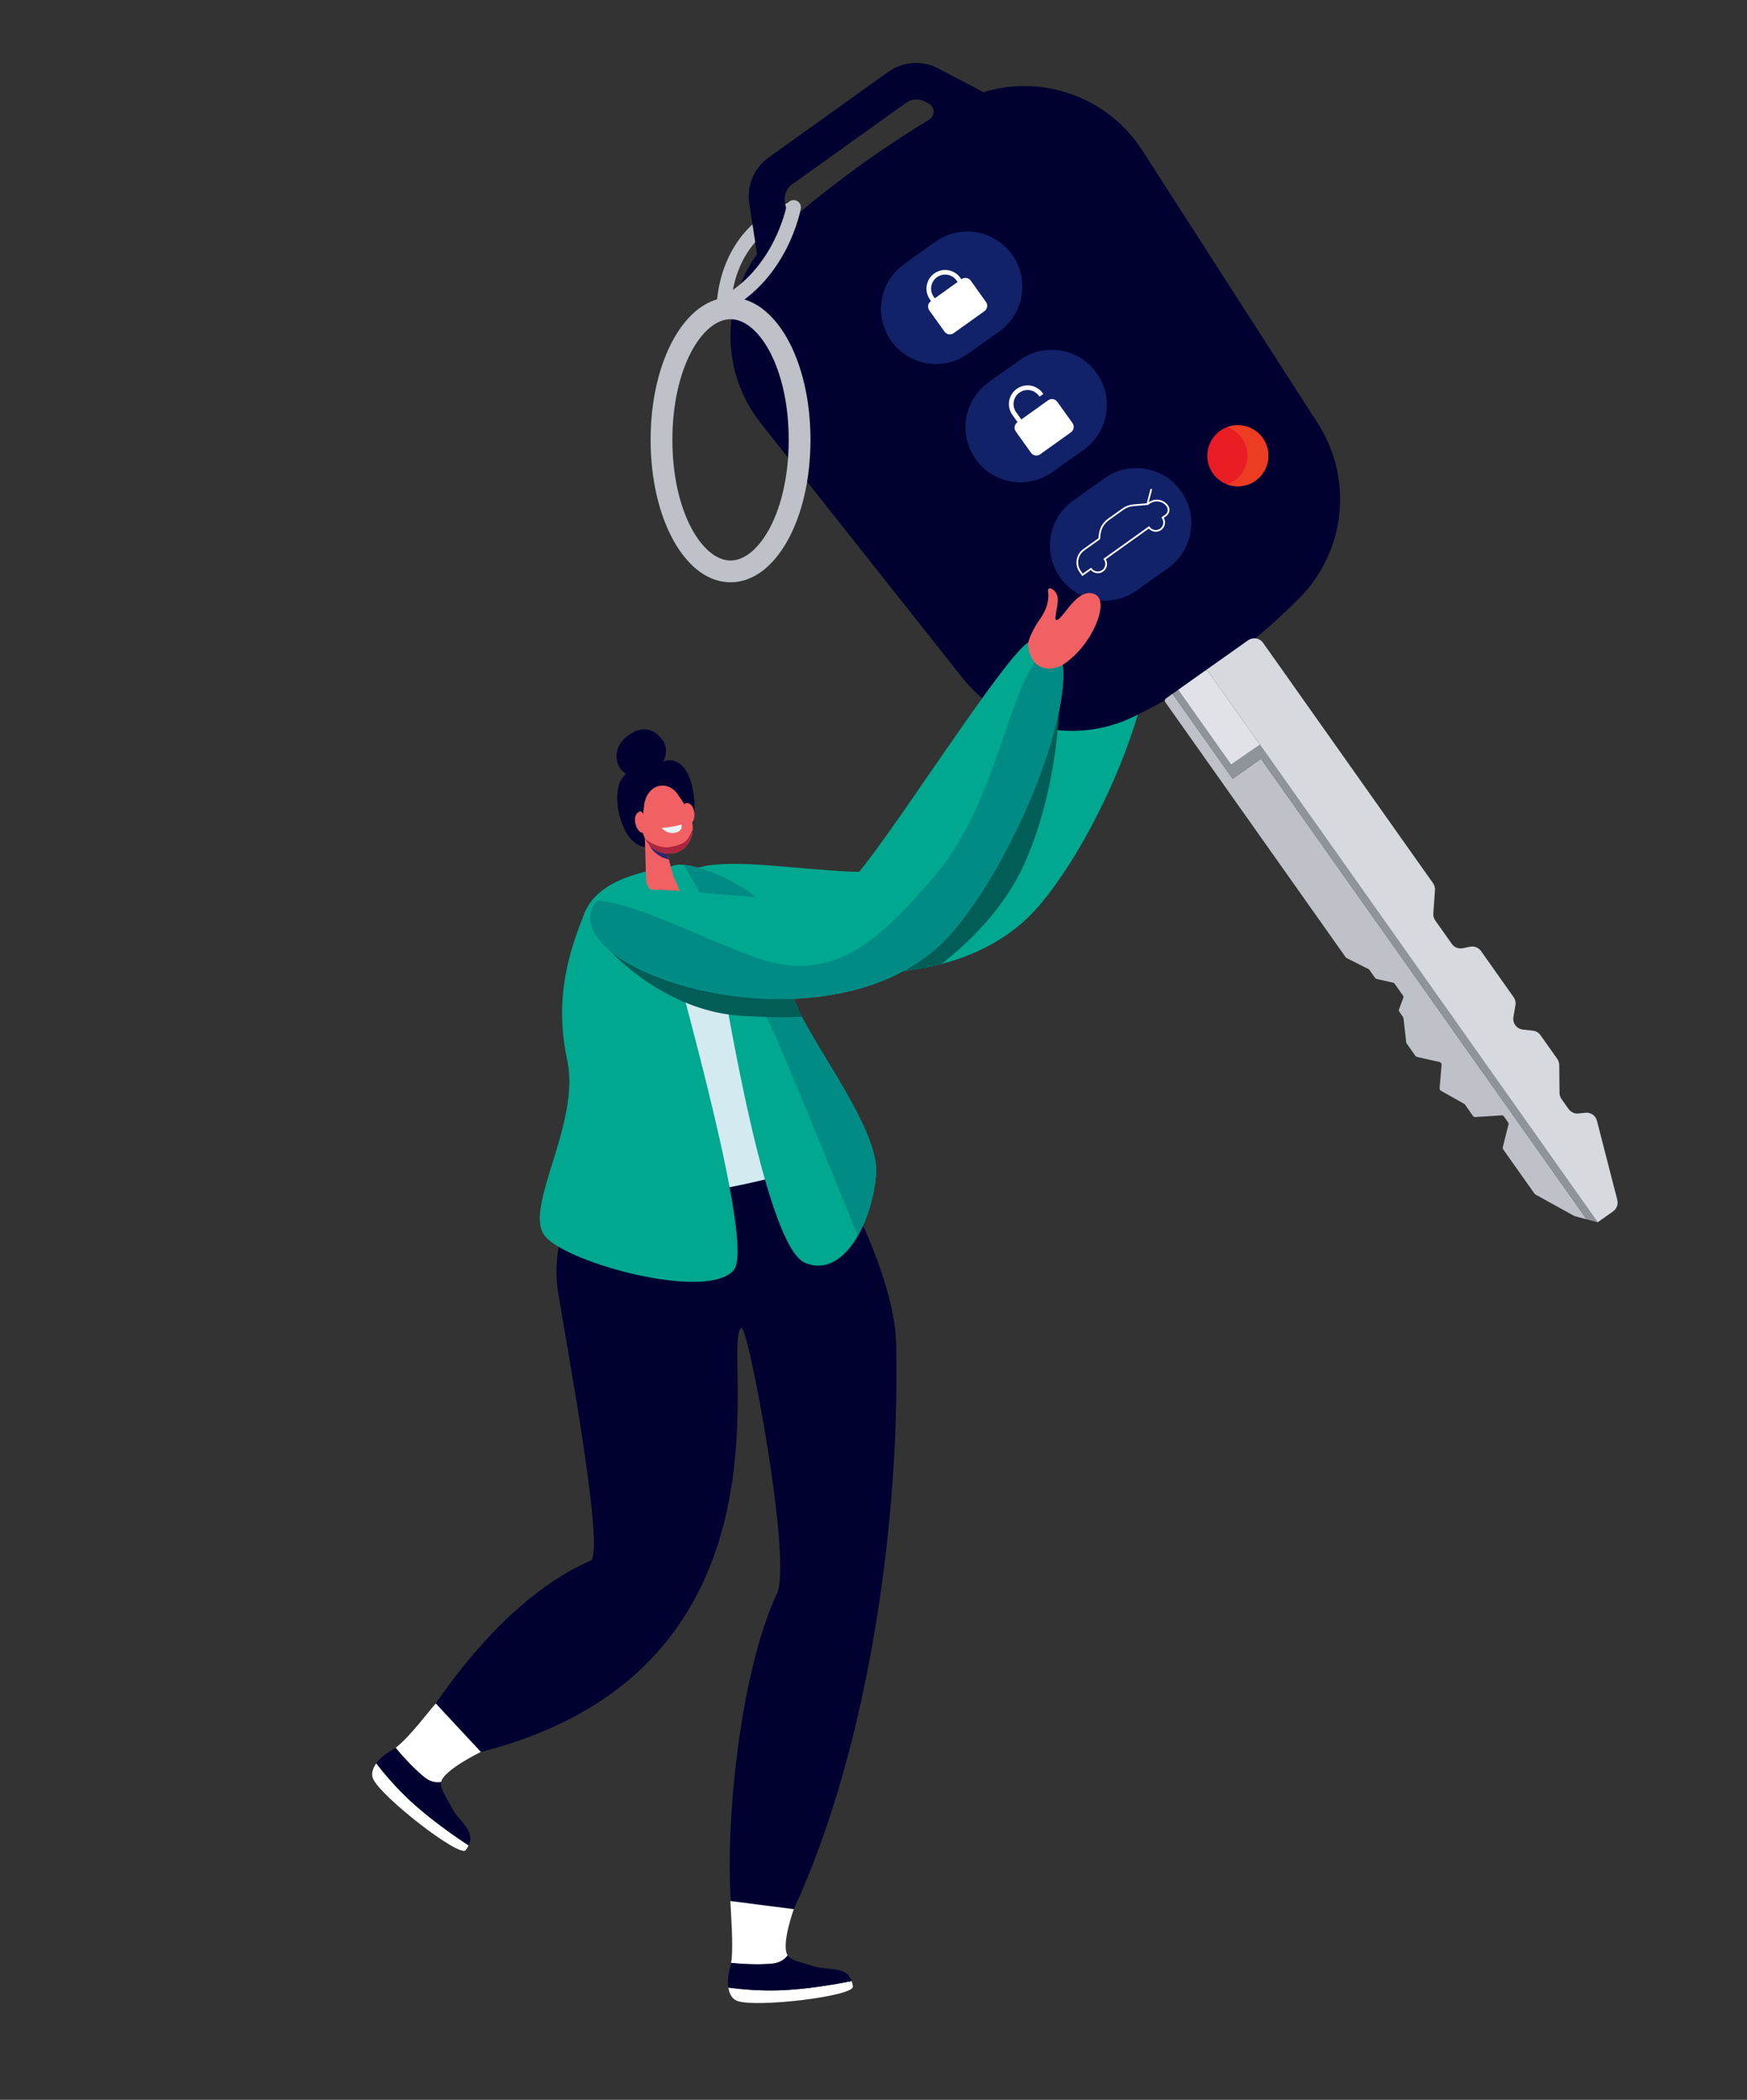 <?xml version="1.0" encoding="utf-8"?>
<!-- Generator: Adobe Illustrator 15.1.0, SVG Export Plug-In . SVG Version: 6.00 Build 0)  -->
<!DOCTYPE svg PUBLIC "-//W3C//DTD SVG 1.1//EN" "http://www.w3.org/Graphics/SVG/1.1/DTD/svg11.dtd">
<svg version="1.1" id="_1" xmlns="http://www.w3.org/2000/svg" xmlns:xlink="http://www.w3.org/1999/xlink" x="0px" y="0px"
	 width="401.98px" height="482.976px" viewBox="0 0 401.98 482.976" enable-background="new 0 0 401.98 482.976"
	 xml:space="preserve">
<rect x="0" y="0" width="401.98" height="482.976" fill="#333333" stroke="none"/>
<g>
	<g>
		<path fill="#BEC1C7" d="M166.613,71.545c-0.003,0-0.006,0-0.009,0c-0.92-0.005-1.663-0.752-1.66-1.673
			c0-0.171,0.243-17.147,16.27-23.187c0.862-0.325,1.825,0.11,2.15,0.973s-0.111,1.826-0.974,2.15
			c-13.839,5.215-14.104,19.473-14.108,20.078C168.275,70.804,167.529,71.545,166.613,71.545z"/>
	</g>
	<path fill="#00A88F" d="M155.892,203.479c-4.741,15.823,58.318,34.173,83.223,4.818c18.926-22.308,35.673-72.575,17.726-66.656
		c-5.146,1.697-35.281,50.185-41.712,55.523C203.439,206.869,159.458,191.577,155.892,203.479z"/>
	<path fill="#000031" d="M226.298,21.198l-10.465-5.47c-3.655-1.911-8.074-1.603-11.428,0.796l-13.775,9.851l-13.775,9.852
		c-3.354,2.398-5.074,6.481-4.448,10.557l1.793,11.672c-8.288,11.46-8.265,27.382,0.866,38.906l46.366,58.52
		c9.388,11.848,25.744,15.586,39.346,8.992h0c14.202-6.885,27.131-16.131,38.237-27.346l0,0c10.637-10.74,12.387-27.427,4.21-40.14
		l-40.391-62.794C254.882,22.228,239.823,17.06,226.298,21.198z M180.762,47.372l-0.158-1.027c-0.234-1.524,0.409-3.05,1.663-3.947
		l13.115-9.379l13.114-9.378c1.254-0.897,2.906-1.012,4.272-0.298l0.921,0.481c1.461,0.764,1.527,2.829,0.118,3.684
		c-10.385,6.3-20.279,13.375-29.598,21.167C182.944,49.731,181.012,49,180.762,47.372z"/>
	<g>
		<path fill="#000031" d="M135.86,358.998c3.823-1.646-7.182-58.449-7.676-63.49c-1.612-16.446,11.132-33.316,11.839-36.366
			c0.88-3.794-12.515-28.826-5.217-45.238c4.396-9.885,37.933,9.359,43.52,22.982c2.183,5.323,4.695,11.734,7.288,18.508
			c2.662,6.955,20.158,34.878,20.578,53.587c1.043,46.493-8.302,101.868-27.092,137.315c-0.917,1.731-9.864,0.166-10.073-1.084
			c-3.22-19.243,0.751-59.64,9.749-78.651c3.593-7.593-6.717-62.189-8.206-61.163c-5.18,3.568,17.521,85.355-70.834,99.822
			l-3.35-7.285C96.384,397.935,112.867,368.898,135.86,358.998z"/>
	</g>
	<path fill="#D3EAF0" d="M131.799,275.637c3.359-8.292,7.813-14.727,8.224-16.496c0.879-3.794-12.515-28.826-5.218-45.238
		c4.396-9.885,15.878-11.147,29.707-12.659c2.679-0.293,8.227,22.017,13.813,35.641c2.183,5.323,4.695,11.734,7.288,18.508
		c0.819,2.14,3.016,6.266,5.715,11.489C182.566,269.855,156.586,277.689,131.799,275.637z"/>
	<path fill="#00A88F" d="M153.972,202.971c0,0,10.126,10.604,12.086,21.496c1.959,10.892,10.515,62.169,19.1,65.952
		c8.585,3.782,15.4-8.582,16.427-20.185c1.026-11.602-18.875-34.954-19.245-42.318c-0.37-7.364-1.015-14.184-7.053-20.361
		C169.247,201.379,150.19,194.194,153.972,202.971z"/>
	<path fill="#005D58" d="M227.409,193.507c-6.71,8.031-23.715,24.89-29.248,30.336c6.201,0.088,12.499-0.541,18.455-2.104
		c5.901-4.62,14.345-12.533,19-22.853c7.651-16.959,8.016-35.156,8.016-35.156S235.478,183.852,227.409,193.507z"/>
	<path fill="#00A88F" d="M151.123,199.962c-1.811,0.286-3.026,0.531-6.141,1.57c-3.866,1.29-8.62,3.791-10.505,8.522
		c-3.404,8.543-7.079,19.287-3.947,33.88s-10.329,34.139-5.095,40.424c5.234,6.286,37.594,14.996,43.435,7.717
		c4.631-5.771-11.123-61.357-17.067-83.698C150.25,202.542,151.123,199.962,151.123,199.962z"/>
	<path fill="#008C85" d="M175.286,207.556c-3.815-3.902-12.824-8.205-17.989-8.633c4.343,7.33,16.247,27.823,22.54,42.656
		c5.071,11.955,12.773,30.917,17.531,42.695c2.262-3.926,3.775-9.051,4.217-14.039c1.026-11.602-18.875-34.954-19.245-42.318
		C181.97,220.553,181.325,213.733,175.286,207.556z"/>
	<g>
		<path fill="#FFFFFF" d="M182.651,439.122c0,0-2.991,8.268-1.422,10.621c-0.567,0.821-1.582,1.672-3.404,1.895
			c-2.077,0.254-6.1,0.234-9.593-0.155c0.603-3.713-0.112-12.166-0.177-14.227L182.651,439.122z"/>
		<g>
			<path fill="#FFFFFF" d="M179.205,457.8c6.303-0.196,13.3-1.439,16.761-2.128c0.124,0.367,0.228,0.768,0.286,1.246
				c0.276,2.255-22.601,4.967-26.713,3.271c-1.104-0.456-1.725-1.593-1.944-3.023C170.626,457.568,174.776,457.939,179.205,457.8z"
				/>
			<path fill="#000031" d="M179.205,457.8c-4.428,0.139-8.579-0.232-11.61-0.635c-0.208-1.354-0.056-2.972,0.395-4.532
				c0.097-0.338,0.175-0.731,0.243-1.151c3.494,0.39,7.517,0.409,9.593,0.155c1.822-0.223,2.837-1.073,3.404-1.895
				c0.036,0.053,0.071,0.106,0.108,0.153c0.737,0.905,2.626,1.416,5.236,2.156c3.799,1.397,8.147-0.078,9.392,3.62
				C192.504,456.361,185.507,457.604,179.205,457.8z"/>
		</g>
	</g>
	<g>
		<path fill="#FFFFFF" d="M110.652,402.96c0,0-8.615,4.155-9.151,6.933c-0.98,0.187-2.3,0.079-3.753-1.042
			c-1.657-1.278-4.505-4.119-6.718-6.851c3.037-2.219,7.845-8.669,9.247-10.181L110.652,402.96z"/>
		<g>
			<path fill="#FFFFFF" d="M94.399,414.206c4.623,4.288,10.476,8.319,13.423,10.26c-0.17,0.349-0.378,0.707-0.672,1.088
				c-1.388,1.799-19.574-12.343-21.308-16.438c-0.466-1.101-0.109-2.346,0.74-3.518C88.457,408.013,91.15,411.193,94.399,414.206z"
				/>
			<path fill="#000031" d="M94.399,414.206c-3.249-3.013-5.942-6.192-7.816-8.608c0.804-1.109,2.047-2.153,3.464-2.948
				c0.307-0.172,0.639-0.397,0.982-0.648c2.213,2.731,5.062,5.572,6.718,6.851c1.453,1.121,2.773,1.229,3.753,1.042
				c-0.012,0.063-0.025,0.126-0.031,0.185c-0.112,1.162,0.874,2.854,2.211,5.214c1.722,3.663,5.853,5.669,4.141,9.174
				C104.875,422.525,99.022,418.494,94.399,414.206z"/>
		</g>
	</g>
	<g>
		<path fill="#000031" d="M151.072,176.195c0,0-5.392-0.859-7.996,2.924c-2.753,4,0.092,16.319,6.269,15.699
			c6.177-0.62,10.855-0.983,10.454-9.901C159.396,175.942,154.925,172.815,151.072,176.195z"/>
		<path fill="#F16163" d="M148.347,191.567l0.323,11.082c0.061,1.824,4.746,6.323,7.527,3.895c0.814-0.71-0.396-3.17-1.27-5.03
			l-2.565-9.424L148.347,191.567z"/>
		<path fill="#312869" d="M153.886,197.687c-4.021-0.845-4.906-4.32-4.906-4.32l3.748,0.068L153.886,197.687z"/>
		<path fill="#F16163" d="M148.248,184.905l-0.489,4.28c-0.387,3.393,1.907,6.646,5.291,7.103c3.124,0.422,6.045-1.489,6.34-5.426
			c0.263-3.5-2.335-6.404-3.296-7.941C153.906,179.414,149.17,180.025,148.248,184.905z"/>
		<path fill="#F16163" d="M148.538,188.986c-0.153-0.347-0.251-0.711-0.328-1.083c-0.146-0.705-0.525-1.718-1.465-0.988
			c-1.366,1.062-0.385,4.774,1.417,4.701C149.499,191.561,148.923,189.859,148.538,188.986z"/>
		<path fill="#F16163" d="M157.417,187.306c0.039-0.376,0.02-0.754-0.021-1.13c-0.079-0.715-0.029-1.797,1.089-1.391
			c1.627,0.589,1.836,4.424,0.101,4.908C157.296,190.052,157.32,188.255,157.417,187.306z"/>
		<path fill="#AD263E" d="M153.369,194.888c1.277-0.014,3.521-0.613,4.421-1.428c0.797-0.723,1.464-2.415,1.605-2.791
			c-0.003,0.064,0,0.127-0.005,0.192c-0.295,3.938-3.216,5.848-6.34,5.426c-2.086-0.282-3.754-1.627-4.64-3.411
			C150.213,194.436,152.221,194.901,153.369,194.888z"/>
		<path fill="#E7F3F5" d="M156.783,189.621c0,0-1.143,0.515-4.53,0.822c0,0,1.211,1.476,3.022,1.114
			C157.337,191.144,156.783,189.621,156.783,189.621z"/>
		<path fill="#000031" d="M149.957,178.594c0,0,5.329-4.486,2.395-8.494c-2.934-4.008-7.192-2.292-9.478,0.765
			S141.901,180.19,149.957,178.594z"/>
	</g>
	<path fill="#005D58" d="M184.501,233.871c-1.264-2.456-2.089-4.513-2.162-5.954c-0.013-0.269-0.027-0.537-0.042-0.805
		c-6.372-0.842-17.489-2.376-23.712-3.617c-9.073-1.808-18.12-4.708-18.12-4.708s12.315,13.75,30.121,14.862
		C177.313,234.07,181.675,234.054,184.501,233.871z"/>
	<path fill="#00A88F" d="M136.047,209.415c-4.741,15.823,58.318,34.173,83.223,4.817c18.926-22.308,35.673-72.574,17.726-66.655
		c-5.146,1.697-35.28,50.185-41.712,55.523C183.594,212.804,139.613,197.512,136.047,209.415z"/>
	<path fill="#008C85" d="M136.047,209.415c0.269-0.897,0.771-1.637,1.467-2.247c10.618,0.581,32.553,13.248,42.386,14.649
		c13.083,1.864,21.987-4.642,35.717-21.041c13.729-16.399,16.499-42.884,23.98-50.264c1.062-1.047,2.026-1.829,2.906-2.411
		c7.801,6.826-6.903,46.883-23.233,66.131C194.365,243.587,131.306,225.238,136.047,209.415z"/>
	<g>
		<path fill="#BEC1C7" d="M166.481,71.616c-0.603,0-1.184-0.327-1.482-0.898c-0.426-0.817-0.108-1.826,0.709-2.251
			c12.44-6.479,15.238-20.932,15.265-21.077c0.167-0.906,1.039-1.507,1.942-1.34c0.906,0.166,1.506,1.033,1.342,1.939
			c-0.12,0.658-3.088,16.188-17.007,23.438C167.005,71.555,166.741,71.616,166.481,71.616z"/>
	</g>
	<g>
		<path fill="#BEC1C7" d="M168.098,133.934c-10.313,0-18.391-14.391-18.391-32.763c0-18.372,8.078-32.763,18.391-32.763
			s18.392,14.391,18.392,32.763C186.489,119.542,178.411,133.934,168.098,133.934z M168.098,73.416
			c-6.463,0-13.384,11.153-13.384,27.755s6.92,27.755,13.384,27.755s13.384-11.152,13.384-27.755S174.561,73.416,168.098,73.416z"/>
	</g>
	<g>
		<path fill="#BEC1C7" d="M283.63,179.127l-13.834-19.556l-1.519,1.075c-0.276,0.195-0.342,0.578-0.146,0.854l41.498,58.666
			c0.058,0.08,0.135,0.146,0.224,0.192l5.026,2.542c0.09,0.045,0.166,0.112,0.224,0.193l1.296,1.833
			c0.087,0.123,0.217,0.21,0.365,0.243l3.773,0.853c0.148,0.034,0.279,0.121,0.365,0.243l1.914,2.705
			c0.117,0.165,0.145,0.379,0.072,0.568l-0.974,2.614c-0.071,0.189-0.043,0.402,0.074,0.567l0.839,1.188
			c0.06,0.085,0.099,0.182,0.108,0.284l0.628,5.542c0.011,0.102,0.048,0.201,0.107,0.284l2.009,2.841
			c0.088,0.123,0.218,0.211,0.365,0.243l5.179,1.169c0.298,0.067,0.502,0.344,0.477,0.648l-0.448,5.376
			c-0.021,0.239,0.1,0.468,0.308,0.586l5.328,3.006c0.079,0.044,0.148,0.105,0.2,0.179l1.84,2.604
			c0.122,0.173,0.326,0.271,0.539,0.257l6.056-0.378c0.213-0.013,0.416,0.084,0.537,0.258l0.944,1.335
			c0.104,0.146,0.138,0.33,0.095,0.503l-1.313,5.222c-0.043,0.173-0.009,0.356,0.094,0.502l7.208,10.19
			c0.053,0.074,0.121,0.137,0.203,0.183l8.9,4.925c0.044,0.024,0.09,0.043,0.139,0.056l2.76,0.74l-74.941-105.941L283.63,179.127z"
			/>
		<polygon fill="#8F939A" points="283.271,175.856 271.1,158.649 269.796,159.571 283.63,179.127 290.148,174.516 365.09,280.458 
			367.623,281.138 289.907,171.274 		"/>
		<path fill="#D6D9DE" d="M329.805,210.125l0.376-5.383c0.042-0.571-0.117-1.137-0.446-1.604l-39.102-55.276
			c-0.79-1.115-2.334-1.38-3.451-0.59l-10,7.075c0.275-0.196,0.658-0.131,0.854,0.145l11.871,16.782l77.716,109.864l3.544-2.509
			c0.839-0.594,1.224-1.642,0.967-2.637l-4.682-18.212c-0.307-1.189-1.44-1.976-2.665-1.843l-1.578,0.172
			c-0.895,0.098-1.771-0.298-2.289-1.029l-1.624-2.297c-0.29-0.41-0.449-0.898-0.455-1.403l-0.064-6.423
			c-0.005-0.504-0.163-0.993-0.454-1.404l-3.859-5.457c-0.408-0.577-1.044-0.951-1.746-1.03l-2.319-0.258
			c-1.415-0.158-2.406-1.473-2.165-2.876l0.466-2.727c0.111-0.647-0.039-1.312-0.417-1.847l-7.503-10.606
			c-0.565-0.799-1.546-1.189-2.506-0.997l-1.714,0.343c-0.959,0.19-1.94-0.2-2.506-0.998l-3.799-5.373
			C329.923,211.261,329.764,210.695,329.805,210.125z"/>
		<path fill="#E0E2E7" d="M289.907,171.274l-11.871-16.782c-0.195-0.276-0.578-0.341-0.854-0.145l-6.083,4.302l12.171,17.207
			L289.907,171.274z"/>
	</g>
	<g>
		<g>
			<path fill="#122268" d="M232.88,58.561c4.066,5.691,2.749,13.601-2.941,17.668l-7.198,5.143
				c-5.691,4.066-13.601,2.749-17.667-2.941l0,0c-4.067-5.69-2.751-13.601,2.94-17.667l7.197-5.143
				C220.902,51.553,228.813,52.87,232.88,58.561L232.88,58.561z"/>
			<path fill="#FFFFFF" d="M221.269,64.207l-0.052,0.038l-0.254-0.353c-0.335-0.472-0.755-0.864-1.245-1.165
				c-0.473-0.291-0.992-0.484-1.542-0.576c-0.55-0.09-1.104-0.074-1.646,0.045c-0.562,0.126-1.087,0.361-1.557,0.697
				c-0.47,0.338-0.861,0.756-1.163,1.247c-0.29,0.474-0.485,0.993-0.575,1.542c-0.092,0.55-0.078,1.104,0.044,1.645
				c0.126,0.562,0.361,1.084,0.697,1.556l0.253,0.353l-0.053,0.038c-0.679,0.484-0.836,1.429-0.352,2.107l3.499,4.896
				c0.486,0.679,1.429,0.837,2.108,0.351l7.091-5.067c0.679-0.484,0.836-1.429,0.351-2.107l-3.499-4.896
				C222.893,63.879,221.947,63.721,221.269,64.207z M214.842,68.266c-1.035-1.449-0.697-3.471,0.753-4.507
				c1.446-1.034,3.469-0.698,4.502,0.752l0.252,0.35l-5.255,3.757L214.842,68.266z"/>
		</g>
		<g>
			<path fill="#122268" d="M252.319,85.767c4.068,5.691,2.75,13.6-2.94,17.667l-7.198,5.144c-5.69,4.067-13.601,2.749-17.667-2.942
				l0,0c-4.067-5.69-2.751-13.599,2.939-17.667l7.197-5.144C240.342,78.759,248.253,80.076,252.319,85.767L252.319,85.767z"/>
			<path fill="#FFFFFF" d="M241.177,92.067l-6.173,4.414l-1.19-1.666c-1.036-1.448-0.697-3.47,0.752-4.505
				c1.447-1.036,3.469-0.698,4.501,0.751l0.126,0.174l0.866-0.618l-0.124-0.176c-0.337-0.472-0.757-0.863-1.248-1.164
				c-0.473-0.291-0.992-0.483-1.541-0.575c-0.549-0.093-1.105-0.076-1.646,0.044c-0.561,0.127-1.085,0.361-1.556,0.698
				c-0.471,0.337-0.863,0.756-1.165,1.248c-0.291,0.472-0.484,0.991-0.575,1.541c-0.092,0.55-0.078,1.104,0.045,1.645
				c0.126,0.562,0.36,1.086,0.698,1.556l1.189,1.665l-0.053,0.039c-0.677,0.484-0.835,1.428-0.35,2.107l3.498,4.894
				c0.485,0.68,1.429,0.836,2.11,0.352l7.09-5.067c0.678-0.485,0.834-1.428,0.35-2.108l-3.498-4.895
				C242.799,91.741,241.856,91.583,241.177,92.067z"/>
		</g>
		<g>
			<path fill="#122268" d="M271.758,112.972c4.066,5.689,2.75,13.601-2.941,17.668l-7.197,5.142
				c-5.691,4.067-13.603,2.749-17.668-2.941l0,0c-4.067-5.69-2.75-13.6,2.941-17.668l7.196-5.142
				C259.781,105.963,267.69,107.279,271.758,112.972L271.758,112.972z"/>
			<path fill="#FFFFFF" d="M264.34,115.52l-0.016,0.01l0.748-2.849c0.027-0.107-0.037-0.213-0.143-0.241
				c-0.104-0.028-0.212,0.035-0.241,0.141l-0.83,3.181l-3.105,0.265c-0.899,0.078-1.758,0.395-2.49,0.918l-3.344,2.389
				c-1.15,0.822-1.903,2.1-2.07,3.507l-0.112,0.969l-3.46,2.474c-1.703,1.216-2.099,3.593-0.882,5.298l0.653,0.915l1.939-1.386
				c0.71,0.82,1.945,0.982,2.849,0.336c0.898-0.643,1.146-1.864,0.601-2.801l9.896-7.071c0.708,0.821,1.943,0.982,2.843,0.339
				c0.9-0.643,1.147-1.863,0.604-2.802l0.569-0.408c0.787-0.563,0.972-1.66,0.409-2.448
				C267.742,114.835,265.76,114.503,264.34,115.52z M268.119,118.382l-0.887,0.632l0.117,0.164c0.554,0.776,0.375,1.858-0.402,2.414
				c-0.777,0.555-1.859,0.374-2.415-0.402l-0.114-0.163l-10.526,7.522l0.117,0.162c0.555,0.778,0.373,1.86-0.402,2.414
				c-0.777,0.555-1.862,0.376-2.417-0.399l-0.116-0.163l-1.932,1.38l-0.425-0.593c-1.09-1.526-0.735-3.656,0.792-4.746l3.602-2.574
				l0.134-1.146c0.151-1.295,0.847-2.472,1.907-3.229l3.343-2.388c0.674-0.483,1.466-0.773,2.294-0.846l3.375-0.29l0.406-0.291
				c1.243-0.888,2.978-0.598,3.866,0.645C268.873,117.095,268.73,117.946,268.119,118.382z"/>
		</g>
	</g>
	<path fill="#F16163" d="M236.564,148.446c-0.148-1.189,1.486-4.328,2.577-5.824c2.083-2.859,2.222-5.189,2.005-6.652
		c-0.216-1.463,2.195-0.325,2.252,1.843s-1.372,5.708,0.178,4.606c1.55-1.102,4.803-7.694,8.564-5.612
		c3.136,1.736-0.787,11.685-7.566,16.094C242.654,154.15,237.394,155.074,236.564,148.446z"/>
	<g>
		<circle fill="#EA1C24" cx="284.819" cy="104.826" r="7.03"/>
		<path fill="#EC3D23" d="M287.041,104.826c0,3.038-1.927,5.625-4.626,6.608c0.75,0.272,1.56,0.422,2.404,0.422
			c3.882,0,7.03-3.148,7.03-7.03c0-3.883-3.147-7.03-7.03-7.03c-0.845,0-1.654,0.149-2.404,0.421
			C285.114,99.2,287.041,101.788,287.041,104.826z"/>
	</g>
</g>
</svg>
